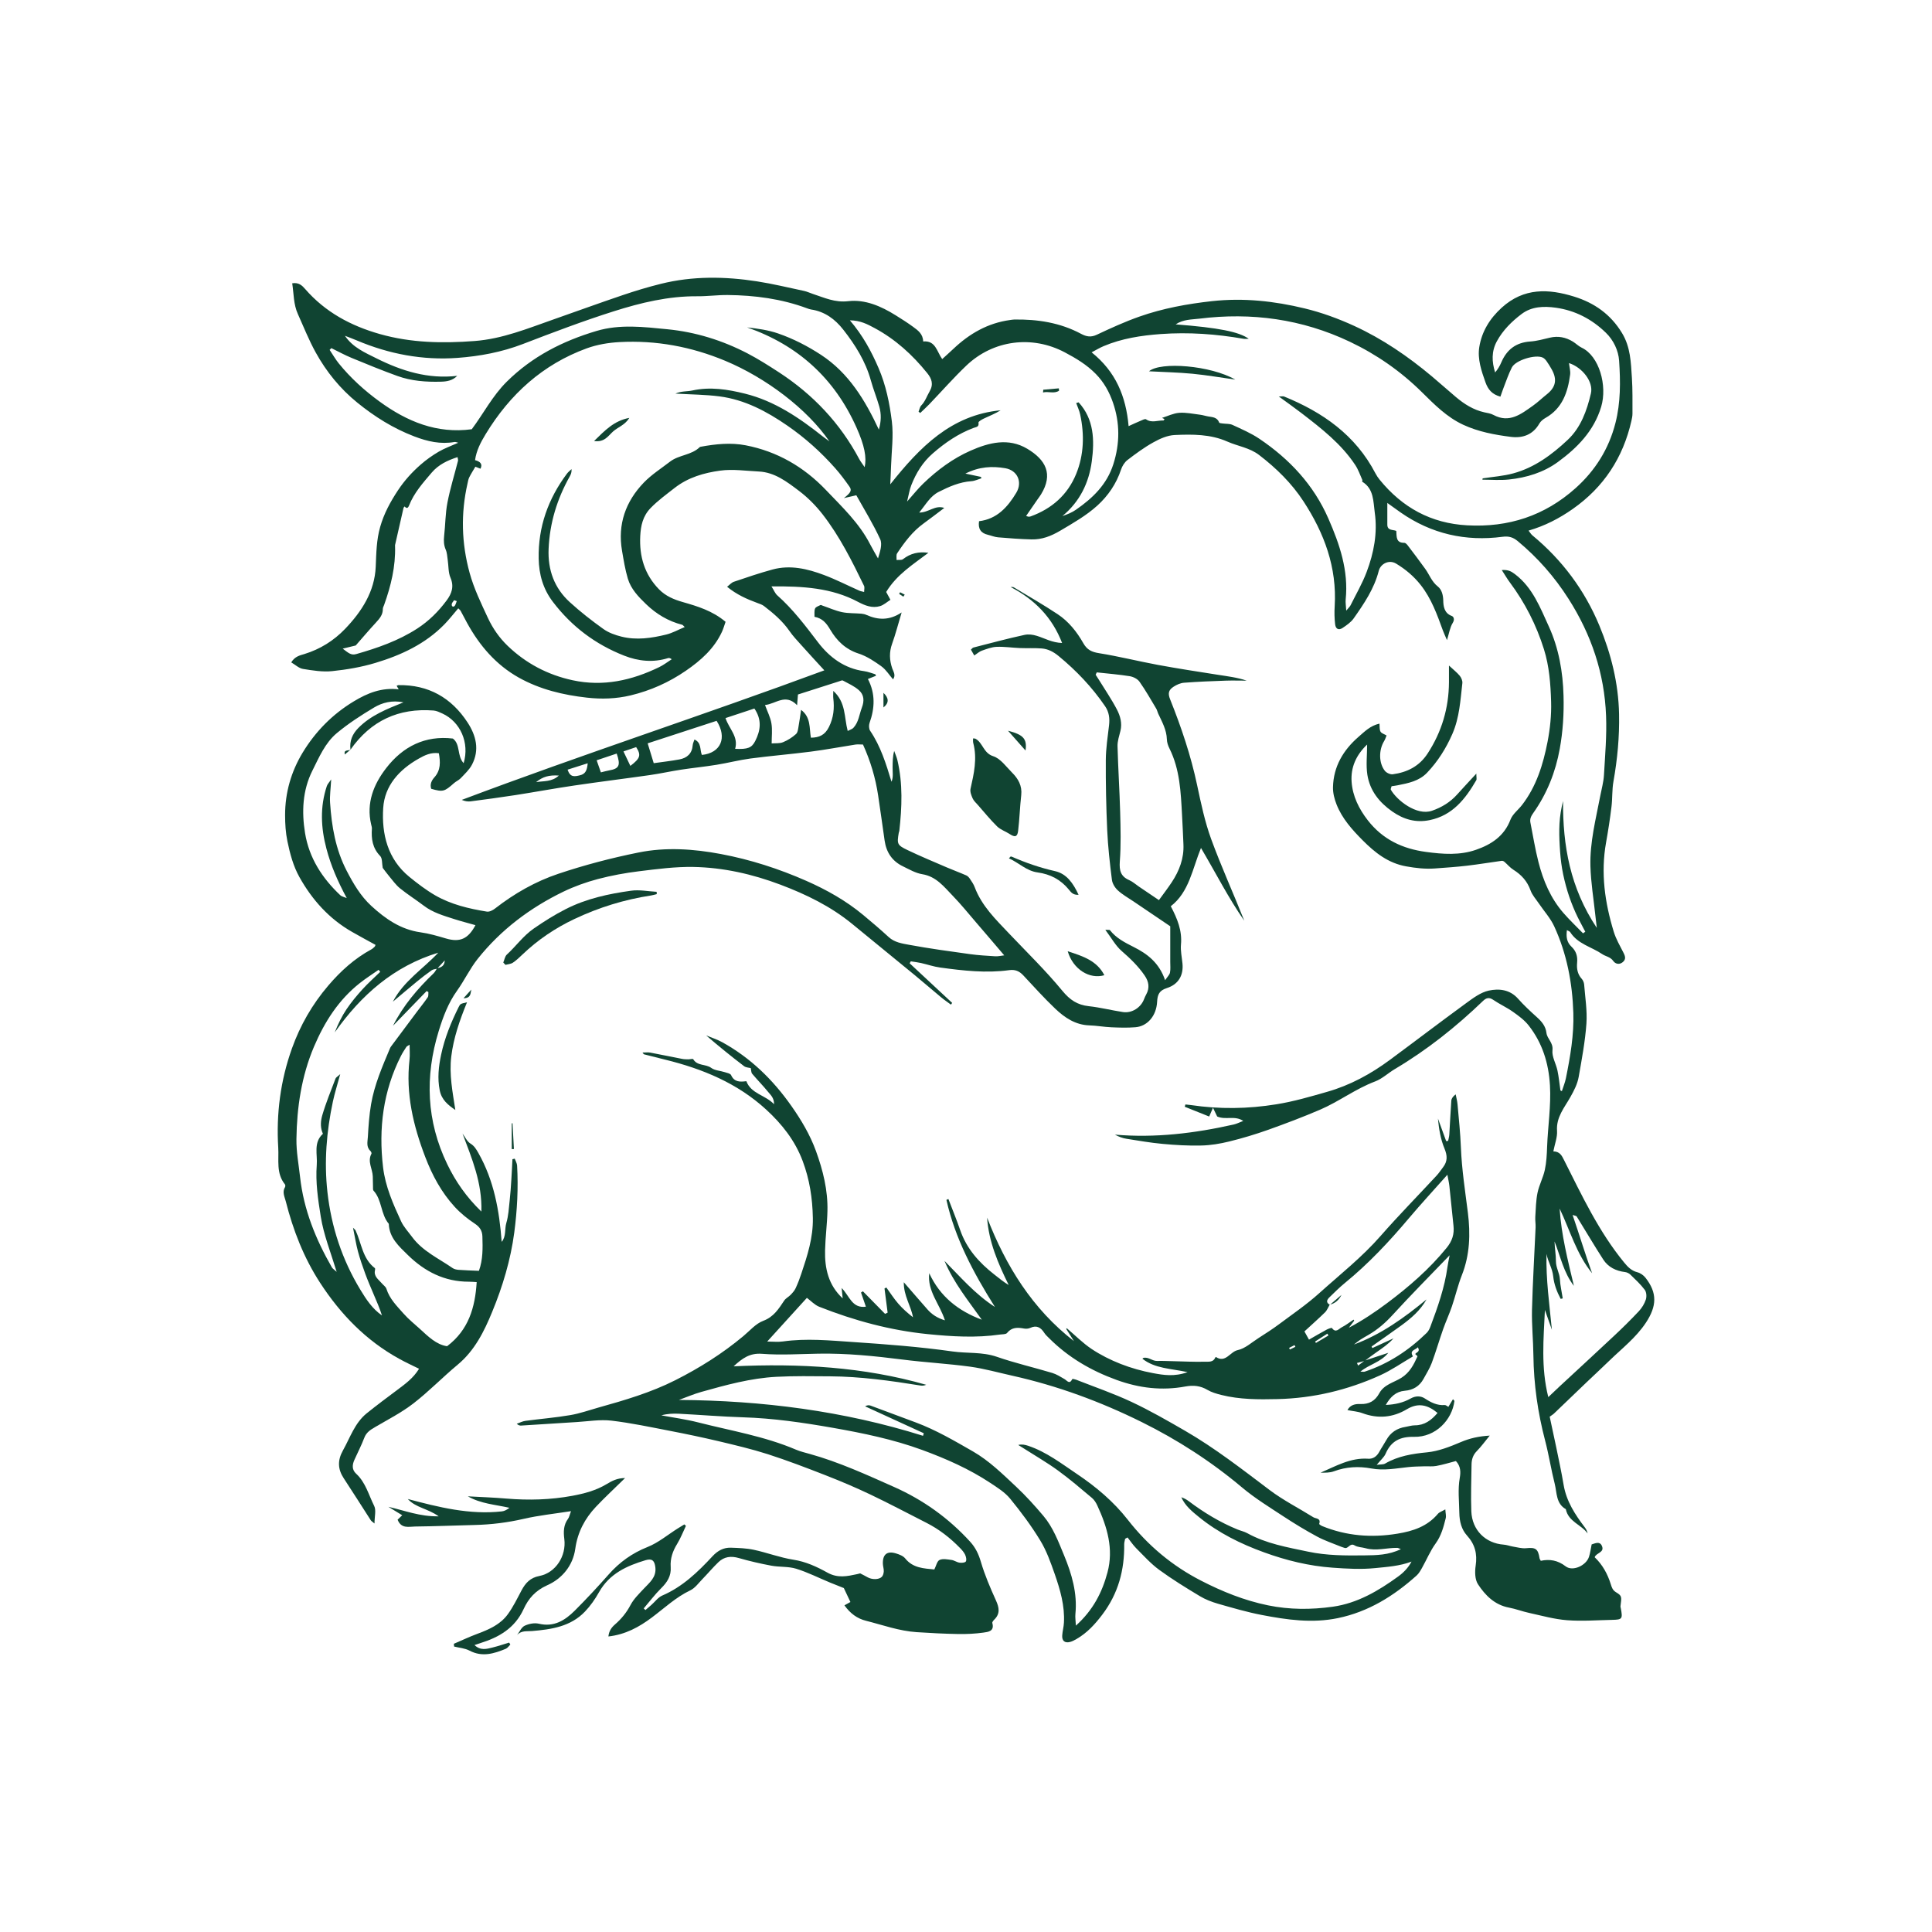 <svg width="160" height="160" viewBox="0 0 160 160" fill="none" xmlns="http://www.w3.org/2000/svg">
<path d="M99.477 70.179C98.738 71.981 98.487 73.867 96.959 75.051C97.501 76.081 97.908 77.07 97.803 78.221C97.756 78.736 97.876 79.269 97.927 79.791C98.021 80.754 97.61 81.516 96.635 81.828C96.002 82.03 95.86 82.365 95.827 82.964C95.766 84.134 95.023 84.99 94.034 85.071C93.368 85.126 92.695 85.104 92.029 85.075C91.421 85.049 90.821 84.935 90.213 84.917C89.064 84.88 88.176 84.281 87.394 83.538C86.469 82.659 85.611 81.703 84.738 80.769C84.414 80.423 84.065 80.276 83.584 80.343C81.671 80.607 79.768 80.387 77.872 80.129C77.33 80.056 76.802 79.872 76.264 79.75C75.987 79.688 75.707 79.659 75.427 79.614C75.394 79.669 75.365 79.721 75.333 79.776C76.508 80.868 77.683 81.964 78.855 83.056C78.822 83.104 78.785 83.152 78.753 83.2C78.476 82.994 78.189 82.802 77.927 82.582C77.206 81.986 76.504 81.372 75.784 80.78C74.048 79.353 72.309 77.938 70.574 76.515C68.791 75.055 66.761 74.069 64.629 73.264C62.3 72.385 59.892 71.841 57.414 71.797C55.922 71.771 54.419 71.97 52.928 72.153C51.782 72.293 50.636 72.503 49.519 72.797C48.544 73.054 47.572 73.404 46.663 73.841C43.905 75.176 41.485 76.993 39.56 79.409C38.913 80.221 38.462 81.192 37.854 82.041C37.123 83.06 36.697 84.203 36.333 85.384C35.173 89.153 35.315 92.852 37.043 96.422C37.73 97.842 38.622 99.136 39.866 100.335C39.939 97.948 39.077 95.944 38.305 93.878C38.516 94.161 38.676 94.529 38.957 94.702C39.288 94.904 39.441 95.18 39.615 95.481C40.907 97.757 41.354 100.25 41.547 102.846C41.929 102.398 41.78 101.791 41.933 101.276C42.107 100.692 42.14 100.063 42.206 99.452C42.271 98.868 42.311 98.283 42.347 97.695C42.384 97.129 42.409 96.562 42.438 96C42.5 95.985 42.566 95.97 42.628 95.956C42.697 96.147 42.813 96.334 42.824 96.529C42.93 98.382 42.831 100.225 42.591 102.063C42.289 104.343 41.627 106.542 40.761 108.641C40.103 110.245 39.317 111.841 37.916 113.006C36.664 114.047 35.522 115.231 34.238 116.224C33.259 116.981 32.142 117.551 31.072 118.18C30.69 118.404 30.345 118.61 30.17 119.07C29.933 119.699 29.617 120.298 29.344 120.912C29.166 121.316 29.137 121.717 29.493 122.045C30.279 122.765 30.53 123.802 30.985 124.707C31.167 125.067 31.014 125.597 31.014 126.17C30.858 126.034 30.756 125.979 30.701 125.894C29.955 124.74 29.228 123.578 28.471 122.431C27.965 121.666 27.947 120.934 28.398 120.125C28.995 119.059 29.377 117.849 30.366 117.047C31.203 116.371 32.069 115.727 32.931 115.084C33.579 114.598 34.23 114.128 34.703 113.356C34.125 113.069 33.579 112.819 33.055 112.528C30.319 111.021 28.209 108.851 26.51 106.237C25.156 104.155 24.272 101.876 23.665 99.482C23.57 99.11 23.355 98.721 23.603 98.316C23.639 98.257 23.636 98.132 23.596 98.081C22.857 97.176 23.104 96.058 23.043 95.051C22.868 92.245 23.228 89.48 24.178 86.825C24.862 84.913 25.855 83.181 27.183 81.626C28.22 80.409 29.362 79.379 30.756 78.622C30.858 78.566 30.945 78.482 31.029 78.401C31.065 78.364 31.076 78.302 31.098 78.25C30.45 77.894 29.799 77.544 29.159 77.177C27.267 76.099 25.859 74.533 24.8 72.643C24.287 71.727 24.018 70.712 23.803 69.675C23.654 68.951 23.61 68.237 23.61 67.502C23.61 65.634 24.116 63.898 25.065 62.328C26.124 60.585 27.518 59.162 29.286 58.092C30.443 57.39 31.611 56.923 33.019 57.088C32.928 56.934 32.888 56.864 32.848 56.794C32.902 56.776 32.953 56.739 33.008 56.739C35.478 56.702 37.381 57.776 38.724 59.835C39.422 60.905 39.731 62.097 39.091 63.321C38.869 63.748 38.487 64.093 38.153 64.45C37.996 64.615 37.763 64.707 37.592 64.862C36.817 65.549 36.69 65.608 35.711 65.325C35.591 64.954 35.737 64.638 35.977 64.373C36.504 63.781 36.475 63.111 36.344 62.38C35.689 62.291 35.176 62.542 34.674 62.828C33.066 63.737 31.851 65.06 31.735 66.921C31.6 69.072 32.102 71.15 33.899 72.617C34.576 73.168 35.278 73.705 36.031 74.143C37.356 74.908 38.829 75.253 40.321 75.496C40.528 75.529 40.812 75.386 40.998 75.239C42.591 73.999 44.341 72.999 46.23 72.367C48.398 71.639 50.628 71.054 52.873 70.602C55.133 70.142 57.436 70.3 59.702 70.727C62.147 71.186 64.505 71.948 66.782 72.951C68.467 73.694 70.061 74.591 71.487 75.775C72.204 76.371 72.913 76.974 73.597 77.603C74.081 78.048 74.703 78.136 75.278 78.243C76.959 78.555 78.654 78.783 80.346 79.019C81.034 79.114 81.729 79.151 82.42 79.195C82.635 79.21 82.853 79.155 83.166 79.118C82.34 78.151 81.594 77.268 80.837 76.393C80.197 75.647 79.575 74.878 78.894 74.176C78.174 73.433 77.534 72.587 76.388 72.4C75.831 72.312 75.3 71.999 74.776 71.745C73.895 71.323 73.404 70.598 73.262 69.624C73.081 68.377 72.913 67.127 72.724 65.88C72.506 64.424 72.091 63.027 71.469 61.659C71.236 61.659 71.032 61.633 70.836 61.663C69.602 61.854 68.38 62.089 67.143 62.247C65.48 62.461 63.806 62.597 62.147 62.817C61.209 62.942 60.285 63.185 59.346 63.336C58.378 63.494 57.399 63.59 56.431 63.737C55.558 63.869 54.696 64.064 53.819 64.189C51.734 64.487 49.642 64.744 47.558 65.053C45.928 65.292 44.305 65.594 42.679 65.847C41.445 66.038 40.208 66.204 38.971 66.366C38.735 66.395 38.491 66.351 38.24 66.244C48.212 62.483 58.331 59.195 68.267 55.515C67.59 54.776 66.979 54.117 66.382 53.448C66.033 53.058 65.669 52.68 65.374 52.249C64.8 51.422 64.05 50.789 63.268 50.187C63.111 50.069 62.911 50.006 62.722 49.936C61.853 49.617 61.012 49.245 60.215 48.594C60.426 48.432 60.579 48.245 60.776 48.179C61.842 47.818 62.908 47.454 63.992 47.16C65.454 46.767 66.874 47.105 68.242 47.62C69.242 47.995 70.199 48.488 71.178 48.922C71.279 48.966 71.4 48.98 71.563 49.025C71.563 48.83 71.618 48.646 71.556 48.517C70.559 46.458 69.533 44.41 68.129 42.601C67.565 41.873 66.892 41.196 66.16 40.644C65.171 39.898 64.159 39.111 62.839 39.048C61.773 38.997 60.685 38.832 59.644 38.975C58.305 39.159 56.992 39.53 55.86 40.416C55.18 40.95 54.485 41.45 53.877 42.078C53.233 42.744 53.066 43.538 53.022 44.395C52.939 46.075 53.372 47.568 54.572 48.8C55.129 49.37 55.813 49.65 56.541 49.859C57.77 50.212 58.996 50.576 60.088 51.495C60.001 51.742 59.917 52.043 59.79 52.323C59.142 53.72 58.04 54.695 56.806 55.544C55.402 56.511 53.877 57.191 52.226 57.589C51.029 57.875 49.821 57.912 48.609 57.776C46.637 57.555 44.723 57.099 42.966 56.118C41.078 55.059 39.724 53.481 38.687 51.599C38.502 51.264 38.334 50.926 38.149 50.591C38.109 50.521 38.04 50.47 37.952 50.378C37.563 50.83 37.214 51.286 36.817 51.694C35.224 53.334 33.212 54.261 31.083 54.901C29.923 55.25 28.711 55.456 27.507 55.581C26.714 55.662 25.884 55.526 25.087 55.397C24.756 55.342 24.462 55.055 24.119 54.856C24.422 54.353 24.847 54.275 25.207 54.165C26.514 53.764 27.641 53.058 28.58 52.08C29.959 50.642 31.029 48.984 31.116 46.932C31.163 45.818 31.174 44.722 31.483 43.641C31.796 42.534 32.324 41.564 32.961 40.6C33.503 39.784 34.132 39.093 34.849 38.468C35.304 38.07 35.809 37.714 36.33 37.408C36.817 37.122 37.363 36.931 37.952 36.666C37.814 36.636 37.727 36.589 37.647 36.603C36.483 36.809 35.409 36.563 34.303 36.14C32.564 35.474 31.029 34.511 29.591 33.345C28.169 32.191 27.03 30.79 26.146 29.19C25.582 28.172 25.149 27.076 24.669 26.009C24.301 25.201 24.334 24.333 24.2 23.461C24.753 23.369 25.033 23.66 25.269 23.932C26.936 25.851 29.057 26.984 31.454 27.664C34.034 28.396 36.643 28.444 39.306 28.241C41.613 28.065 43.694 27.205 45.826 26.458C47.743 25.785 49.653 25.09 51.578 24.439C52.615 24.086 53.666 23.77 54.732 23.505C57.363 22.851 60.026 22.888 62.682 23.299C63.996 23.502 65.291 23.818 66.593 24.094C66.844 24.149 67.085 24.267 67.332 24.347C68.278 24.656 69.144 25.072 70.246 24.943C71.643 24.778 72.971 25.359 74.176 26.112C74.667 26.418 75.162 26.73 75.627 27.072C76.024 27.363 76.439 27.657 76.453 28.278C77.487 28.183 77.578 29.109 78.029 29.738C78.349 29.444 78.651 29.179 78.945 28.9C80.281 27.631 81.809 26.752 83.65 26.502C83.763 26.488 83.879 26.465 83.992 26.462C85.927 26.432 87.797 26.719 89.529 27.646C89.97 27.881 90.344 27.951 90.828 27.723C91.982 27.179 93.15 26.646 94.35 26.223C96.297 25.535 98.32 25.167 100.375 24.939C102.98 24.653 105.538 24.932 108.052 25.543C109.453 25.881 110.839 26.388 112.152 26.991C114.485 28.061 116.602 29.51 118.578 31.165C119.247 31.727 119.898 32.312 120.568 32.878C121.266 33.467 122.023 33.945 122.926 34.147C123.18 34.202 123.453 34.239 123.675 34.36C124.999 35.074 125.974 34.29 126.96 33.592C127.361 33.309 127.717 32.959 128.103 32.654C128.849 32.062 128.976 31.419 128.496 30.573C128.365 30.345 128.23 30.117 128.077 29.904C127.994 29.79 127.885 29.668 127.761 29.613C127.157 29.33 125.516 29.826 125.207 30.429C124.93 30.97 124.737 31.555 124.516 32.121C124.425 32.356 124.348 32.595 124.257 32.849C123.566 32.658 123.238 32.268 123.02 31.661C122.682 30.709 122.351 29.738 122.507 28.749C122.715 27.458 123.369 26.388 124.366 25.48C126.204 23.811 128.252 23.906 130.377 24.568C132.029 25.083 133.379 26.02 134.321 27.569C135.038 28.742 135.063 30.014 135.147 31.29C135.212 32.275 135.19 33.264 135.194 34.25C135.194 34.449 135.154 34.647 135.11 34.842C134.415 37.909 132.818 40.346 130.246 42.152C129.133 42.931 127.961 43.542 126.589 43.943C126.713 44.101 126.793 44.241 126.906 44.336C129.362 46.362 131.232 48.87 132.451 51.804C133.415 54.128 134.033 56.559 134.084 59.14C134.121 61.034 133.946 62.869 133.619 64.718C133.495 65.406 133.542 66.123 133.455 66.822C133.335 67.811 133.182 68.796 133.007 69.778C132.556 72.301 132.906 74.753 133.644 77.162C133.83 77.772 134.164 78.338 134.455 78.912C134.605 79.206 134.67 79.46 134.375 79.692C134.081 79.923 133.764 79.813 133.604 79.585C133.364 79.239 132.982 79.214 132.694 79.019C131.807 78.412 130.661 78.184 130.035 77.191C129.995 77.129 129.897 77.107 129.766 77.029C129.693 77.585 129.747 78.026 130.144 78.401C130.522 78.758 130.664 79.188 130.61 79.736C130.566 80.192 130.635 80.67 130.984 81.052C131.097 81.174 131.177 81.365 131.192 81.53C131.276 82.608 131.454 83.696 131.381 84.766C131.276 86.244 130.999 87.715 130.741 89.179C130.635 89.774 130.359 90.311 130.049 90.859C129.566 91.719 128.867 92.517 128.947 93.65C128.983 94.179 128.761 94.731 128.641 95.352C129.184 95.363 129.344 95.705 129.533 96.084C131.01 99.015 132.403 101.993 134.503 104.553C134.808 104.924 135.107 105.236 135.598 105.362C135.853 105.428 136.118 105.615 136.282 105.829C137.253 107.071 137.217 108.163 136.307 109.539C135.489 110.778 134.332 111.664 133.291 112.675C132.665 113.282 132.029 113.87 131.399 114.47C130.497 115.33 129.602 116.198 128.7 117.058C128.594 117.158 128.463 117.231 128.339 117.323C128.529 118.198 128.703 118.996 128.867 119.794C129.085 120.853 129.314 121.908 129.493 122.975C129.722 124.328 130.435 125.42 131.236 126.475C131.348 126.623 131.443 126.784 131.479 126.994C130.948 126.251 129.882 126.02 129.675 124.983C128.856 124.519 128.943 123.633 128.758 122.894C128.456 121.703 128.27 120.478 127.957 119.29C127.353 116.981 127.019 114.643 126.99 112.252C126.975 110.995 126.844 109.734 126.873 108.476C126.931 106.196 127.073 103.916 127.172 101.637C127.182 101.35 127.128 101.059 127.146 100.772C127.19 100.103 127.197 99.427 127.332 98.776C127.466 98.132 127.797 97.529 127.936 96.886C128.07 96.261 128.103 95.61 128.125 94.97C128.187 93.275 128.459 91.598 128.361 89.885C128.252 88.031 127.728 86.369 126.597 84.924C126.247 84.479 125.763 84.123 125.294 83.792C124.774 83.424 124.184 83.159 123.661 82.802C123.319 82.567 123.078 82.641 122.816 82.894C120.579 85.046 118.17 86.961 115.503 88.542C114.954 88.87 114.466 89.34 113.881 89.561C112.265 90.168 110.89 91.227 109.322 91.9C107.914 92.503 106.477 93.047 105.036 93.562C103.97 93.94 102.882 94.268 101.787 94.536C101.037 94.72 100.259 94.849 99.487 94.867C98.418 94.893 97.341 94.83 96.275 94.731C95.274 94.639 94.281 94.466 93.288 94.308C92.96 94.257 92.64 94.135 92.331 93.966C95.671 94.253 98.931 93.856 102.165 93.128C102.413 93.073 102.642 92.951 102.962 92.83C102.249 92.356 101.503 92.775 100.801 92.462C100.728 92.311 100.623 92.091 100.455 91.742C100.332 92.028 100.259 92.19 100.139 92.466C99.466 92.198 98.793 91.929 98.116 91.657C98.134 91.594 98.152 91.532 98.17 91.466C98.323 91.484 98.476 91.495 98.629 91.517C100.994 91.867 103.344 91.837 105.716 91.451C107.153 91.219 108.529 90.815 109.915 90.418C111.81 89.877 113.517 88.947 115.1 87.778C117.21 86.219 119.295 84.626 121.412 83.082C121.991 82.659 122.62 82.185 123.289 82.038C124.137 81.854 125.043 81.942 125.723 82.714C126.204 83.258 126.739 83.751 127.277 84.237C127.677 84.597 128.001 84.972 128.07 85.542C128.132 86.042 128.641 86.336 128.569 86.972C128.507 87.509 128.863 88.087 128.983 88.66C129.096 89.201 129.147 89.752 129.227 90.3C129.227 90.315 129.267 90.322 129.347 90.363C129.464 90.002 129.609 89.653 129.682 89.293C130.042 87.509 130.355 85.711 130.297 83.883C130.217 81.398 129.758 78.982 128.714 76.717C128.401 76.037 127.874 75.459 127.448 74.831C127.204 74.47 126.895 74.135 126.753 73.738C126.48 72.974 125.996 72.444 125.331 72.028C125.054 71.856 124.839 71.587 124.588 71.37C124.534 71.323 124.439 71.282 124.37 71.289C123.409 71.422 122.456 71.58 121.492 71.694C120.612 71.797 119.724 71.856 118.836 71.922C118.036 71.981 117.257 71.892 116.457 71.749C114.958 71.484 113.862 70.606 112.847 69.587C111.985 68.719 111.152 67.796 110.69 66.627C110.512 66.178 110.381 65.671 110.392 65.193C110.432 63.479 111.243 62.122 112.498 61.03C112.997 60.6 113.47 60.1 114.241 59.927C114.266 60.177 114.234 60.416 114.328 60.589C114.405 60.732 114.63 60.791 114.83 60.909C114.765 61.06 114.718 61.225 114.63 61.369C114.179 62.097 114.175 63.189 114.688 63.836C114.823 64.005 115.136 64.148 115.34 64.123C116.533 63.961 117.537 63.468 118.232 62.398C119.4 60.604 119.982 58.644 119.997 56.504C119.997 56.074 119.997 55.647 119.997 55.117C120.368 55.463 120.659 55.687 120.888 55.963C121.019 56.121 121.128 56.379 121.106 56.574C120.943 57.993 120.87 59.42 120.281 60.777C119.753 61.983 119.08 63.049 118.188 63.99C117.523 64.689 116.631 64.858 115.744 65.035C115.58 65.068 115.409 65.086 115.245 65.112C115.216 65.237 115.15 65.344 115.183 65.399C115.678 66.278 117.326 67.579 118.585 67.145C119.396 66.866 120.106 66.432 120.684 65.785C121.161 65.248 121.656 64.73 122.263 64.068C122.263 64.373 122.311 64.527 122.256 64.619C121.354 66.171 120.288 67.531 118.403 67.918C117.257 68.153 116.26 67.873 115.296 67.201C114.212 66.439 113.448 65.472 113.24 64.167C113.117 63.38 113.219 62.56 113.219 61.659C112.305 62.531 111.851 63.56 111.934 64.744C112.018 65.936 112.542 66.991 113.277 67.936C114.514 69.524 116.151 70.293 118.105 70.554C119.502 70.742 120.892 70.844 122.234 70.377C123.493 69.94 124.57 69.252 125.09 67.881C125.265 67.421 125.727 67.079 126.044 66.671C127.237 65.13 127.797 63.306 128.161 61.435C128.372 60.346 128.489 59.218 128.456 58.111C128.412 56.651 128.307 55.184 127.863 53.768C127.233 51.76 126.295 49.918 125.043 48.238C124.821 47.944 124.639 47.62 124.37 47.208C124.89 47.175 125.134 47.3 125.458 47.546C126.935 48.66 127.564 50.348 128.278 51.904C129.085 53.676 129.435 55.636 129.485 57.629C129.526 59.103 129.435 60.563 129.173 62.008C128.827 63.935 128.114 65.726 126.982 67.326C126.8 67.583 126.68 67.811 126.742 68.123C126.96 69.212 127.131 70.315 127.408 71.389C127.801 72.933 128.416 74.389 129.475 75.606C129.988 76.195 130.555 76.731 131.101 77.294C131.163 77.25 131.225 77.206 131.286 77.162C131.01 76.625 130.708 76.095 130.464 75.544C130.217 74.989 129.998 74.415 129.82 73.834C129.635 73.22 129.478 72.591 129.369 71.959C129.26 71.326 129.205 70.683 129.169 70.039C129.133 69.429 129.118 68.815 129.151 68.208C129.184 67.579 129.289 66.958 129.445 66.333C129.42 70.028 130.031 73.536 132.24 76.842C132.185 76.371 132.149 76.103 132.123 75.834C131.978 74.466 131.749 73.099 131.712 71.727C131.658 69.752 132.16 67.837 132.527 65.91C132.636 65.336 132.8 64.766 132.833 64.189C132.927 62.549 133.073 60.905 133.007 59.269C132.873 55.765 131.789 52.558 129.9 49.594C128.736 47.767 127.346 46.186 125.694 44.814C125.312 44.498 124.959 44.384 124.435 44.454C121.383 44.855 118.552 44.222 115.998 42.443C115.649 42.2 115.307 41.95 114.892 41.652C114.892 42.292 114.896 42.862 114.892 43.432C114.885 43.961 115.347 43.847 115.634 43.968C115.667 44.443 115.598 44.969 116.304 44.954C116.391 44.954 116.504 45.068 116.573 45.156C117.064 45.803 117.559 46.45 118.032 47.112C118.381 47.598 118.57 48.179 119.08 48.576C119.382 48.815 119.513 49.242 119.524 49.73C119.531 50.183 119.597 50.782 120.222 51.007C120.371 51.058 120.499 51.282 120.31 51.584C120.077 51.959 120.011 52.441 119.833 53.011C119.698 52.694 119.586 52.463 119.495 52.216C119.014 50.892 118.538 49.565 117.654 48.444C117.09 47.727 116.409 47.153 115.623 46.678C115.023 46.315 114.328 46.701 114.183 47.274C113.808 48.752 112.964 49.992 112.109 51.209C111.883 51.532 111.523 51.779 111.188 52.003C110.868 52.216 110.617 52.099 110.57 51.702C110.512 51.209 110.501 50.701 110.533 50.205C110.73 46.991 109.668 44.152 107.954 41.527C106.972 40.019 105.705 38.78 104.279 37.684C103.479 37.07 102.515 36.956 101.645 36.57C100.252 35.952 98.76 35.96 97.286 36.026C96.686 36.052 96.056 36.331 95.518 36.633C94.761 37.052 94.055 37.574 93.364 38.103C93.128 38.287 92.935 38.6 92.84 38.89C92.451 40.067 91.76 41.067 90.883 41.865C89.97 42.693 88.882 43.314 87.812 43.946C87.037 44.402 86.288 44.693 85.422 44.671C84.494 44.649 83.57 44.575 82.646 44.498C82.362 44.472 82.089 44.355 81.809 44.288C81.23 44.152 80.983 43.792 81.081 43.163C82.551 42.99 83.446 42.009 84.166 40.806C84.694 39.924 84.268 38.953 83.253 38.776C82.176 38.593 81.11 38.637 79.95 39.221C80.463 39.328 80.848 39.409 81.238 39.493C81.249 39.534 81.263 39.571 81.274 39.611C80.998 39.696 80.728 39.832 80.448 39.85C79.469 39.916 78.6 40.302 77.745 40.733C77.043 41.086 76.693 41.744 76.126 42.45C76.937 42.443 77.425 41.803 78.203 42.064C77.57 42.542 77.032 42.957 76.479 43.358C75.569 44.016 74.907 44.903 74.296 45.825C74.205 45.962 74.259 46.193 74.248 46.377C74.43 46.359 74.659 46.403 74.783 46.307C75.402 45.825 76.086 45.664 76.886 45.781C75.624 46.741 74.263 47.579 73.39 49.025C73.481 49.194 73.586 49.385 73.743 49.675C73.448 49.859 73.19 50.102 72.888 50.194C72.24 50.392 71.636 50.15 71.065 49.848C68.86 48.672 66.484 48.543 63.89 48.561C64.101 48.896 64.192 49.142 64.363 49.297C65.662 50.444 66.695 51.816 67.743 53.191C68.7 54.445 69.941 55.364 71.571 55.584C71.88 55.625 72.178 55.75 72.484 55.838C72.502 55.842 72.509 55.886 72.549 55.963C72.327 56.051 72.109 56.14 71.876 56.232C72.509 57.449 72.447 58.651 72.011 59.876C71.945 60.063 71.956 60.361 72.062 60.519C72.931 61.803 73.379 63.251 73.83 64.74C73.997 64.358 73.914 63.946 73.921 63.545C73.928 63.111 73.921 62.674 74.052 62.189C74.143 62.446 74.259 62.696 74.321 62.961C74.776 64.899 74.696 66.851 74.478 68.807C74.47 68.866 74.441 68.918 74.43 68.977C74.278 69.888 74.296 69.988 75.158 70.4C76.231 70.914 77.33 71.37 78.425 71.841C78.956 72.069 79.499 72.267 80.026 72.499C80.146 72.551 80.252 72.672 80.328 72.786C80.474 73.003 80.63 73.227 80.721 73.474C81.307 75.033 82.467 76.147 83.57 77.312C85.054 78.875 86.608 80.387 87.976 82.049C88.605 82.814 89.227 83.225 90.17 83.328C91.119 83.431 92.051 83.67 92.997 83.814C93.732 83.928 94.481 83.446 94.743 82.751C94.794 82.615 94.856 82.479 94.925 82.354C95.231 81.802 95.136 81.284 94.794 80.787C94.263 80.011 93.601 79.375 92.891 78.758C92.382 78.316 92.043 77.673 91.538 77.004C91.785 77.018 91.887 76.993 91.916 77.029C92.44 77.695 93.153 78.055 93.888 78.427C95.005 78.986 95.995 79.725 96.49 81.177C96.686 80.883 96.857 80.729 96.893 80.545C96.948 80.262 96.915 79.96 96.915 79.666C96.915 78.706 96.915 77.75 96.915 76.71C95.929 76.044 94.892 75.345 93.859 74.643C93.426 74.349 92.957 74.091 92.575 73.738C92.338 73.521 92.124 73.176 92.084 72.863C91.912 71.499 91.756 70.124 91.694 68.752C91.607 66.818 91.567 64.876 91.578 62.939C91.585 61.979 91.734 61.016 91.847 60.059C91.912 59.49 91.851 58.975 91.519 58.486C90.439 56.905 89.14 55.54 87.666 54.327C87.237 53.974 86.79 53.742 86.266 53.702C85.665 53.654 85.061 53.694 84.461 53.669C83.821 53.643 83.177 53.544 82.537 53.569C82.125 53.584 81.711 53.746 81.31 53.886C81.103 53.959 80.925 54.128 80.685 54.286C80.579 54.099 80.499 53.959 80.408 53.801C80.484 53.731 80.543 53.643 80.619 53.625C82.023 53.268 83.424 52.886 84.84 52.58C85.545 52.429 86.197 52.79 86.852 53.022C87.197 53.143 87.55 53.235 87.958 53.249C87.139 51.128 85.691 49.65 83.697 48.616C83.784 48.624 83.89 48.598 83.955 48.638C85.174 49.374 86.408 50.08 87.594 50.867C88.503 51.47 89.184 52.327 89.719 53.272C90.028 53.819 90.417 54 91.025 54.095C92.655 54.356 94.263 54.761 95.885 55.062C97.537 55.367 99.196 55.621 100.855 55.882C101.652 56.007 102.453 56.099 103.249 56.368C102.678 56.368 102.103 56.349 101.532 56.368C100.375 56.408 99.215 56.452 98.061 56.541C97.759 56.563 97.443 56.706 97.184 56.875C96.755 57.158 96.715 57.441 96.908 57.923C97.832 60.232 98.625 62.582 99.142 65.027C99.462 66.535 99.782 68.065 100.31 69.506C101.143 71.778 102.147 73.988 103.046 76.25C101.736 74.374 100.699 72.319 99.436 70.183L99.477 70.179ZM29.024 62.089V62.082C28.937 61.365 29.177 60.791 29.683 60.28C30.709 59.243 32.018 58.725 33.412 58.166C32.473 57.975 31.669 58.181 30.974 58.596C29.904 59.236 28.846 59.92 27.889 60.718C26.925 61.523 26.422 62.722 25.866 63.832C25.051 65.461 24.978 67.234 25.262 68.987C25.597 71.054 26.688 72.738 28.194 74.15C28.293 74.242 28.456 74.268 28.715 74.374C27.962 72.977 27.401 71.679 27.034 70.286C26.572 68.543 26.492 66.822 27.067 65.097C27.117 64.943 27.248 64.814 27.427 64.549C27.387 65.318 27.296 65.906 27.336 66.483C27.467 68.44 27.787 70.333 28.711 72.117C29.271 73.194 29.861 74.202 30.745 75.018C31.916 76.095 33.19 76.982 34.823 77.21C35.537 77.309 36.239 77.515 36.934 77.721C38.069 78.055 38.764 77.776 39.375 76.618C38.782 76.448 38.2 76.301 37.629 76.118C36.748 75.834 35.853 75.584 35.093 75.003C34.445 74.511 33.754 74.077 33.124 73.566C32.775 73.282 32.506 72.893 32.211 72.543C32.015 72.312 31.84 72.062 31.695 71.874C31.625 71.514 31.673 71.084 31.483 70.889C30.847 70.234 30.741 69.469 30.799 68.627C30.807 68.513 30.763 68.395 30.738 68.281C30.316 66.495 30.949 64.946 31.985 63.608C33.368 61.817 35.213 60.891 37.505 61.163C38.153 61.652 37.829 62.589 38.396 63.203C38.902 61.516 38.123 59.773 36.639 59.092C36.406 58.986 36.155 58.861 35.908 58.842C33.015 58.618 30.709 59.681 29.024 62.086V62.089ZM36.231 80.217C36.071 80.262 35.882 80.262 35.751 80.353C35.325 80.651 34.911 80.975 34.507 81.306C33.845 81.85 33.19 82.405 32.535 82.957C33.423 81.247 35.035 80.247 36.297 78.897C32.622 80.015 29.915 82.398 27.721 85.501C27.991 84.814 28.307 84.163 28.704 83.571C29.093 82.994 29.544 82.453 30.014 81.935C30.476 81.424 30.996 80.964 31.491 80.482C31.443 80.427 31.396 80.372 31.352 80.317C30.836 80.681 30.297 81.019 29.803 81.412C28.038 82.802 26.874 84.634 26 86.689C24.967 89.134 24.585 91.705 24.549 94.33C24.534 95.378 24.734 96.43 24.851 97.474C25.149 100.18 26.146 102.633 27.489 104.964C27.543 105.06 27.652 105.119 27.881 105.328C27.376 103.674 26.808 102.273 26.564 100.754C26.335 99.327 26.121 97.893 26.233 96.467C26.302 95.617 25.939 94.624 26.735 93.904C26.75 93.889 26.706 93.801 26.684 93.749C26.517 93.29 26.564 92.79 26.688 92.367C26.99 91.333 27.405 90.329 27.787 89.322C27.823 89.223 27.958 89.156 28.176 88.958C27.94 89.833 27.718 90.521 27.569 91.223C27.041 93.698 26.834 96.202 27.117 98.728C27.441 101.622 28.336 104.325 29.843 106.81C30.323 107.601 30.832 108.388 31.633 108.939C31.44 108.333 31.185 107.755 30.938 107.174C30.698 106.608 30.454 106.045 30.243 105.468C30.021 104.865 29.81 104.251 29.642 103.63C29.486 103.045 29.395 102.446 29.235 101.673C29.41 101.85 29.435 101.868 29.446 101.894C29.941 102.957 30.017 104.236 31.043 105.02C31.072 105.042 31.069 105.126 31.058 105.178C30.93 105.707 31.345 105.954 31.614 106.273C31.742 106.428 31.945 106.557 32 106.729C32.266 107.575 32.866 108.156 33.426 108.792C33.837 109.259 34.325 109.645 34.773 110.054C35.442 110.664 36.13 111.359 37.025 111.488C38.8 110.149 39.349 108.285 39.477 106.178C39.27 106.167 39.047 106.145 38.826 106.145C36.825 106.148 35.18 105.31 33.779 103.938C33.044 103.218 32.24 102.515 32.197 101.35C31.52 100.556 31.647 99.382 30.934 98.603C30.872 98.537 30.898 98.386 30.89 98.272C30.88 97.989 30.88 97.702 30.872 97.419C30.85 96.794 30.41 96.195 30.763 95.544C30.788 95.496 30.73 95.367 30.676 95.316C30.312 94.981 30.443 94.543 30.465 94.154C30.516 93.249 30.578 92.341 30.73 91.451C31.007 89.826 31.665 88.322 32.298 86.814C32.342 86.707 32.422 86.616 32.491 86.52C33.172 85.608 33.852 84.696 34.532 83.784C34.831 83.387 35.144 83.001 35.424 82.589C35.496 82.483 35.464 82.306 35.478 82.159C35.431 82.129 35.38 82.104 35.333 82.074C34.405 83.034 33.477 83.99 32.546 84.95C33.397 83.258 34.591 81.876 35.915 80.6C36.031 80.486 36.104 80.324 36.199 80.184C36.526 80.122 36.814 80.004 36.832 79.537C36.628 79.758 36.421 79.982 36.217 80.203L36.231 80.217ZM55.929 32.599C56.428 32.375 56.89 32.433 57.319 32.342C58.818 32.011 60.266 32.246 61.703 32.602C64.152 33.209 66.197 34.603 68.147 36.151C68.325 36.291 68.507 36.419 68.689 36.555C66.837 33.856 63.428 31.286 60.062 29.881C57.254 28.709 54.336 28.168 51.309 28.33C50.395 28.378 49.45 28.536 48.591 28.848C44.956 30.176 42.227 32.647 40.219 35.956C39.815 36.618 39.451 37.313 39.342 38.107C39.82 38.232 39.969 38.469 39.79 38.817C39.648 38.762 39.506 38.707 39.368 38.651C39.175 38.979 39 39.251 38.858 39.538C38.782 39.692 38.757 39.872 38.717 40.045C38.153 42.523 38.218 44.983 38.891 47.44C39.251 48.749 39.837 49.951 40.405 51.172C40.819 52.062 41.372 52.838 42.031 53.474C43.541 54.93 45.356 55.89 47.419 56.335C49.952 56.883 52.313 56.353 54.59 55.25C54.958 55.073 55.285 54.816 55.631 54.595C55.489 54.492 55.398 54.478 55.322 54.503C54.085 54.886 52.866 54.761 51.687 54.297C49.322 53.367 47.361 51.904 45.797 49.855C44.964 48.767 44.636 47.561 44.611 46.259C44.56 43.645 45.396 41.306 46.95 39.229C47.056 39.085 47.205 38.975 47.332 38.85C47.354 39.107 47.277 39.288 47.183 39.457C46.135 41.321 45.524 43.31 45.433 45.461C45.36 47.208 45.909 48.705 47.19 49.87C48.067 50.668 49.006 51.404 49.97 52.091C50.403 52.4 50.949 52.595 51.472 52.724C52.713 53.033 53.957 52.849 55.173 52.551C55.686 52.426 56.166 52.154 56.704 51.929C56.581 51.815 56.548 51.757 56.497 51.742C55.347 51.448 54.358 50.856 53.503 50.032C52.873 49.425 52.255 48.785 51.996 47.925C51.771 47.171 51.647 46.384 51.513 45.608C51.138 43.417 51.814 41.531 53.313 39.971C53.954 39.306 54.754 38.798 55.493 38.228C56.231 37.662 57.265 37.703 57.952 37.026C57.971 37.008 58.007 37.004 58.036 36.997C59.269 36.769 60.528 36.64 61.758 36.879C64.359 37.383 66.568 38.659 68.409 40.589C69.74 41.986 71.156 43.314 72.058 45.072C72.262 45.469 72.495 45.855 72.713 46.245C72.884 45.689 73.088 45.075 72.891 44.649C72.313 43.391 71.578 42.203 70.916 41.016C70.501 41.111 70.192 41.181 69.886 41.251C70.439 40.825 70.574 40.615 70.348 40.299C69.981 39.777 69.595 39.258 69.173 38.78C67.994 37.449 66.684 36.269 65.218 35.257C63.493 34.066 61.678 33.099 59.586 32.827C58.418 32.676 57.232 32.672 55.915 32.595L55.929 32.599ZM122.769 39.725L122.787 39.618C123.639 39.482 124.508 39.427 125.334 39.199C127.084 38.721 128.518 37.659 129.824 36.434C130.923 35.404 131.417 34.004 131.752 32.584C131.981 31.613 131.032 30.422 129.937 30.069C129.973 30.4 130.071 30.724 130.031 31.032C129.835 32.496 129.384 33.823 127.997 34.607C127.801 34.717 127.594 34.882 127.484 35.074C126.95 36.011 126.098 36.302 125.127 36.18C123.777 36.008 122.442 35.761 121.183 35.18C119.826 34.551 118.8 33.511 117.766 32.489C116.005 30.746 114.004 29.356 111.792 28.304C107.83 26.421 103.646 25.851 99.313 26.392C98.687 26.469 98.01 26.436 97.363 26.863C100.932 27.142 102.602 27.473 103.417 28.058C103.279 28.058 103.129 28.08 102.988 28.058C100.717 27.66 98.432 27.499 96.137 27.664C94.517 27.782 92.909 28.025 91.392 28.668C91.087 28.797 90.799 28.97 90.403 29.179C92.396 30.771 93.251 32.823 93.466 35.291C93.87 35.107 94.15 34.974 94.438 34.857C94.59 34.794 94.82 34.665 94.907 34.724C95.38 35.051 95.867 34.805 96.348 34.824C96.377 34.824 96.406 34.757 96.442 34.709C96.359 34.669 96.282 34.632 96.235 34.607C96.693 34.463 97.17 34.224 97.661 34.187C98.229 34.147 98.814 34.276 99.389 34.346C99.618 34.375 99.84 34.452 100.07 34.489C100.433 34.548 100.808 34.559 100.968 34.996C100.986 35.048 101.154 35.055 101.252 35.07C101.525 35.11 101.827 35.077 102.067 35.188C102.831 35.541 103.613 35.875 104.308 36.346C106.793 38.023 108.791 40.152 110.013 42.95C110.945 45.079 111.69 47.256 111.443 49.65C111.418 49.896 111.468 50.15 111.49 50.569C111.68 50.337 111.785 50.249 111.843 50.135C112.298 49.219 112.818 48.326 113.178 47.373C113.775 45.796 114.092 44.138 113.852 42.453C113.724 41.545 113.79 40.479 112.811 39.891C112.793 39.88 112.84 39.788 112.822 39.747C112.636 39.332 112.487 38.89 112.24 38.515C111.079 36.758 109.446 35.493 107.808 34.231C107.226 33.783 106.626 33.36 105.905 32.834C106.175 32.834 106.266 32.809 106.335 32.834C109.537 34.136 112.258 36.026 113.913 39.21C114.008 39.391 114.124 39.563 114.252 39.721C116.133 42.034 118.509 43.343 121.507 43.505C124.919 43.693 127.921 42.718 130.482 40.427C132.112 38.968 133.233 37.181 133.782 35.041C134.219 33.342 134.204 31.602 134.088 29.878C134.03 29.017 133.622 28.164 132.982 27.547C131.829 26.429 130.446 25.708 128.852 25.484C127.856 25.344 126.848 25.373 126.011 26.006C125.196 26.62 124.461 27.348 123.963 28.264C123.511 29.091 123.54 29.962 123.821 30.845C124.046 30.576 124.206 30.304 124.33 30.014C124.785 28.944 125.556 28.363 126.724 28.282C127.27 28.245 127.808 28.094 128.347 27.966C129.038 27.8 129.671 27.929 130.264 28.293C130.511 28.444 130.723 28.668 130.981 28.789C132.447 29.481 133.124 31.944 132.604 33.684C132 35.695 130.624 37.085 129.016 38.262C127.823 39.133 126.422 39.556 124.967 39.71C124.239 39.788 123.5 39.725 122.765 39.725H122.769ZM70.374 26.517C71.469 27.797 72.164 29.102 72.757 30.477C73.368 31.896 73.674 33.397 73.859 34.897C74.008 36.107 73.834 37.357 73.794 38.589C73.779 39.096 73.75 39.604 73.728 40.111C76.173 37.033 78.771 34.371 82.868 33.978C82.435 34.25 81.958 34.437 81.489 34.658C81.314 34.739 81.019 34.912 81.034 35C81.096 35.371 80.834 35.36 80.637 35.434C79.368 35.908 78.272 36.658 77.254 37.545C76.421 38.265 75.864 39.173 75.467 40.188C75.318 40.567 75.26 40.983 75.122 41.534C75.645 40.946 76.024 40.464 76.46 40.045C77.625 38.923 78.924 37.96 80.39 37.317C81.896 36.655 83.512 36.232 85.076 37.166C86.604 38.078 87.241 39.266 86.215 40.939C86.124 41.089 86.015 41.225 85.913 41.373C85.604 41.821 85.294 42.27 84.978 42.729C85.08 42.762 85.131 42.788 85.185 42.792C85.24 42.792 85.302 42.785 85.356 42.766C87.103 42.13 88.416 40.986 89.126 39.243C89.769 37.662 89.813 35.996 89.457 34.331C89.388 34.004 89.238 33.695 89.126 33.378C89.191 33.36 89.26 33.342 89.326 33.32C90.606 34.713 90.65 36.456 90.417 38.206C90.181 39.99 89.42 41.553 87.983 42.737C88.401 42.597 88.776 42.443 89.104 42.215C90.49 41.255 91.665 40.133 92.204 38.438C92.749 36.725 92.753 35.029 92.174 33.349C91.872 32.47 91.432 31.665 90.752 30.97C89.995 30.198 89.104 29.668 88.187 29.183C85.462 27.738 82.249 28.161 80.03 30.275C78.96 31.297 77.978 32.415 76.952 33.485C76.715 33.731 76.457 33.963 76.209 34.202C76.162 34.165 76.118 34.129 76.071 34.092C76.144 33.919 76.173 33.706 76.293 33.581C76.621 33.246 76.755 32.809 76.981 32.422C77.334 31.819 77.155 31.356 76.792 30.904C75.573 29.389 74.154 28.098 72.44 27.175C71.858 26.863 71.269 26.535 70.37 26.528L70.374 26.517ZM37.869 31.121C37.472 31.532 36.977 31.599 36.508 31.61C35.289 31.643 34.07 31.555 32.917 31.139C31.636 30.676 30.374 30.161 29.115 29.639C28.544 29.404 27.998 29.102 27.441 28.83C27.394 28.878 27.347 28.929 27.299 28.977C27.55 29.348 27.772 29.745 28.052 30.091C29.035 31.305 30.181 32.342 31.433 33.253C33.71 34.912 36.184 35.938 39.069 35.548C40.044 34.246 40.779 32.79 41.965 31.613C44.083 29.514 46.604 28.241 49.395 27.41C51.338 26.829 53.317 27.076 55.271 27.267C57.596 27.495 59.819 28.183 61.9 29.264C62.799 29.731 63.661 30.282 64.516 30.837C67.325 32.669 69.573 35.037 71.163 38.026C71.276 38.236 71.429 38.423 71.607 38.688C71.785 37.883 71.6 36.901 70.93 35.404C69.107 31.323 66.073 28.58 61.871 27.113C62.755 27.212 63.621 27.333 64.432 27.613C65.691 28.047 66.884 28.661 68.001 29.392C70.286 30.889 71.643 33.136 72.782 35.577C72.979 34.912 72.993 34.276 72.815 33.658C72.608 32.934 72.32 32.231 72.12 31.503C71.68 29.922 70.832 28.572 69.842 27.308C69.158 26.432 68.3 25.796 67.168 25.631C67.055 25.612 66.943 25.572 66.837 25.532C64.716 24.745 62.508 24.454 60.263 24.432C59.422 24.425 58.582 24.542 57.745 24.535C55.362 24.517 53.073 25.068 50.836 25.778C48.292 26.583 45.793 27.532 43.301 28.491C41.547 29.165 39.724 29.503 37.887 29.639C35.013 29.848 32.226 29.326 29.559 28.197C29.231 28.058 28.897 27.936 28.566 27.808C29.224 28.782 30.235 29.205 31.181 29.679C33.27 30.724 35.464 31.411 37.872 31.124L37.869 31.121ZM90.835 55.673C90.803 55.743 90.77 55.809 90.737 55.879C90.828 56.018 90.919 56.158 91.007 56.298C91.509 57.114 92.054 57.908 92.498 58.758C92.775 59.291 92.946 59.894 92.789 60.53C92.687 60.949 92.538 61.376 92.549 61.799C92.597 63.615 92.716 65.432 92.767 67.252C92.804 68.616 92.84 69.988 92.738 71.348C92.684 72.102 92.815 72.584 93.517 72.889C93.804 73.014 94.052 73.242 94.317 73.422C94.863 73.793 95.412 74.161 95.977 74.544C96.366 74.007 96.722 73.543 97.043 73.058C97.665 72.113 98.061 71.087 98.007 69.925C97.97 69.105 97.938 68.285 97.89 67.469C97.788 65.594 97.712 63.715 96.85 61.986C96.733 61.755 96.642 61.483 96.635 61.229C96.613 60.435 96.231 59.776 95.915 59.092C95.853 58.96 95.827 58.806 95.754 58.684C95.303 57.934 94.874 57.169 94.368 56.456C94.205 56.224 93.852 56.048 93.561 56C92.658 55.857 91.745 55.783 90.835 55.684V55.673ZM131.85 105.442C130.555 103.854 130.024 101.894 129.162 100.089C129.3 102.276 129.842 104.376 130.344 106.49C129.496 105.402 129.234 104.056 128.74 102.813C128.754 103.372 128.856 103.916 128.856 104.457C128.856 104.986 129.154 105.42 129.184 105.939C129.213 106.472 129.34 106.998 129.42 107.527L129.249 107.568C128.936 106.987 128.696 106.347 128.63 105.7C128.561 105.027 128.19 104.483 128.074 103.843C128.023 105.957 128.318 108.035 128.521 110.127C128.329 109.579 128.136 109.031 127.943 108.483C127.834 110.874 127.604 113.242 128.223 115.702C128.598 115.345 128.889 115.069 129.184 114.793C130.679 113.407 132.185 112.024 133.673 110.627C134.375 109.969 135.063 109.292 135.718 108.594C135.973 108.322 136.184 107.976 136.3 107.627C136.38 107.388 136.355 107.009 136.213 106.821C135.867 106.358 135.434 105.961 135.019 105.556C134.907 105.45 134.736 105.365 134.579 105.347C133.826 105.255 133.182 104.942 132.771 104.303C132.014 103.13 131.308 101.927 130.573 100.739C130.541 100.688 130.435 100.688 130.235 100.618C130.81 102.287 131.279 103.876 131.85 105.439V105.442ZM33.925 86.516C33.783 86.612 33.692 86.641 33.652 86.704C33.492 86.947 33.332 87.193 33.201 87.454C31.727 90.363 31.342 93.459 31.724 96.669C31.913 98.261 32.557 99.713 33.219 101.148C33.437 101.615 33.812 102.012 34.121 102.431C34.994 103.619 36.322 104.211 37.483 105.016C37.618 105.111 37.81 105.148 37.978 105.163C38.516 105.203 39.055 105.218 39.662 105.244C40.001 104.317 39.979 103.357 39.95 102.398C39.935 101.92 39.735 101.611 39.317 101.335C38.717 100.938 38.138 100.471 37.65 99.938C36.559 98.746 35.802 97.345 35.22 95.823C34.223 93.22 33.594 90.576 33.914 87.759C33.958 87.369 33.921 86.972 33.921 86.509L33.925 86.516ZM28.38 53.717C28.849 54.066 29.064 54.29 29.497 54.169C31.262 53.665 32.982 53.069 34.543 52.062C35.511 51.437 36.312 50.639 36.995 49.716C37.41 49.153 37.621 48.576 37.305 47.84C37.119 47.403 37.152 46.87 37.079 46.381C37.035 46.094 37.028 45.785 36.916 45.528C36.752 45.149 36.737 44.785 36.781 44.384C36.886 43.465 36.879 42.531 37.054 41.626C37.279 40.457 37.636 39.313 37.931 38.159C37.949 38.085 37.912 37.997 37.891 37.857C37.054 38.126 36.312 38.482 35.751 39.14C35.035 39.983 34.289 40.81 33.874 41.869C33.783 42.097 33.67 42.126 33.506 41.942C33.474 41.986 33.426 42.027 33.415 42.075C33.179 43.097 32.946 44.116 32.717 45.138C32.71 45.167 32.717 45.197 32.717 45.226C32.768 46.917 32.375 48.524 31.811 50.098C31.771 50.209 31.705 50.319 31.705 50.429C31.713 50.918 31.429 51.234 31.127 51.565C30.545 52.194 29.992 52.849 29.46 53.455C29.144 53.533 28.853 53.602 28.384 53.717H28.38ZM66.015 58.405C65.051 57.397 64.254 58.298 63.355 58.386C63.552 58.931 63.803 59.405 63.886 59.909C63.974 60.438 63.905 60.993 63.905 61.567C64.221 61.541 64.563 61.582 64.843 61.468C65.233 61.31 65.611 61.071 65.924 60.788C66.077 60.648 66.099 60.339 66.142 60.096C66.219 59.684 66.269 59.269 66.342 58.787C67.165 59.405 67.015 60.291 67.154 61.093C67.863 61.085 68.325 60.861 68.649 60.207C69.035 59.431 69.111 58.651 69.009 57.82C68.991 57.669 69.009 57.519 69.009 57.217C70.068 58.166 69.901 59.398 70.203 60.534C70.403 60.427 70.574 60.387 70.675 60.276C71.112 59.809 71.159 59.173 71.374 58.607C71.596 58.03 71.552 57.533 71.134 57.162C70.752 56.82 70.261 56.607 69.806 56.36C69.73 56.32 69.584 56.397 69.475 56.43C68.347 56.791 67.219 57.151 66.084 57.515C66.062 57.787 66.044 58.011 66.011 58.408L66.015 58.405ZM58.134 62.52C59.695 62.358 60.241 61.093 59.346 59.696C57.461 60.31 55.558 60.931 53.637 61.56C53.816 62.148 53.968 62.641 54.139 63.203C54.856 63.1 55.569 63.023 56.271 62.891C56.897 62.773 57.312 62.409 57.367 61.718C57.377 61.563 57.458 61.413 57.512 61.244C58.109 61.508 57.941 62.071 58.127 62.523L58.134 62.52ZM60.881 62.016C61.925 62.064 62.256 61.935 62.544 61.369C62.991 60.49 63.111 59.611 62.475 58.677C61.682 58.938 60.903 59.195 60.084 59.468C60.375 60.361 61.172 60.997 60.881 62.019V62.016ZM51.069 62.409C50.537 62.586 50.006 62.766 49.413 62.964C49.544 63.343 49.653 63.652 49.762 63.965C50.053 63.895 50.243 63.836 50.439 63.803C51.276 63.659 51.414 63.395 51.072 62.406L51.069 62.409ZM52.204 63.428C53.03 62.799 53.11 62.538 52.684 61.872C52.346 61.986 51.996 62.104 51.633 62.229C51.833 62.645 52.004 63.009 52.204 63.428ZM47.005 63.74C47.219 64.398 47.587 64.31 48.012 64.211C48.507 64.097 48.616 63.777 48.671 63.211C48.074 63.398 47.569 63.56 47.005 63.74ZM44.396 64.774C45.022 64.663 45.698 64.77 46.281 64.229C45.484 64.171 44.945 64.321 44.396 64.774ZM37.825 49.782C37.752 49.756 37.679 49.73 37.607 49.705C37.556 49.771 37.505 49.837 37.461 49.907C37.337 50.109 37.454 50.319 37.618 50.209C37.73 50.131 37.76 49.929 37.825 49.786V49.782Z" fill="#104432"/>
<path d="M116.995 112.344C116.096 112.87 115.234 113.473 114.292 113.9C111.596 115.121 108.762 115.797 105.793 115.867C104.225 115.904 102.664 115.907 101.132 115.521C100.743 115.422 100.342 115.308 100 115.106C99.415 114.76 98.829 114.701 98.17 114.823C96.224 115.183 94.354 114.962 92.469 114.279C90.352 113.51 88.485 112.422 86.892 110.833C86.75 110.69 86.593 110.554 86.484 110.384C86.197 109.936 85.855 109.723 85.323 109.969C85.174 110.039 84.974 110.054 84.81 110.024C84.279 109.928 83.795 109.899 83.399 110.392C83.3 110.513 83.024 110.491 82.824 110.52C80.826 110.811 78.836 110.686 76.839 110.487C73.728 110.175 70.748 109.366 67.849 108.222C67.466 108.072 67.157 107.73 66.823 107.483C65.771 108.641 64.683 109.837 63.537 111.101C63.999 111.101 64.425 111.153 64.836 111.094C66.782 110.818 68.725 111.013 70.657 111.142C73.404 111.326 76.155 111.535 78.88 111.921C80.099 112.094 81.343 111.947 82.551 112.363C84.057 112.885 85.615 113.242 87.143 113.701C87.496 113.808 87.827 114.017 88.15 114.205C88.376 114.337 88.569 114.687 88.802 114.209C88.816 114.179 89.016 114.22 89.115 114.26C90.65 114.863 92.218 115.4 93.713 116.102C95.227 116.812 96.686 117.65 98.138 118.489C100.612 119.919 102.864 121.677 105.145 123.398C106.277 124.251 107.561 124.898 108.765 125.652C108.965 125.777 109.42 125.718 109.249 126.203C109.238 126.233 109.409 126.347 109.507 126.387C111.519 127.204 113.586 127.365 115.729 127.012C117.035 126.799 118.199 126.413 119.084 125.365C119.204 125.225 119.415 125.163 119.695 125.001C119.713 125.314 119.778 125.541 119.727 125.74C119.546 126.464 119.36 127.174 118.902 127.81C118.447 128.435 118.145 129.171 117.763 129.851C117.635 130.075 117.501 130.314 117.315 130.48C115.42 132.179 113.32 133.484 110.795 134.006C108.667 134.447 106.575 134.146 104.494 133.745C103.271 133.51 102.071 133.157 100.87 132.815C100.35 132.664 99.822 132.462 99.36 132.182C98.218 131.495 97.079 130.796 96.002 130.009C95.303 129.498 94.71 128.832 94.092 128.215C93.826 127.946 93.615 127.623 93.379 127.325C93.313 127.362 93.248 127.398 93.179 127.435C93.153 127.582 93.102 127.733 93.102 127.88C93.131 130.024 92.611 131.965 91.294 133.708C90.679 134.521 90.031 135.227 89.162 135.731C88.987 135.83 88.805 135.933 88.612 135.981C88.176 136.091 87.936 135.885 87.969 135.429C87.994 135.08 88.092 134.734 88.11 134.385C88.187 132.984 87.801 131.66 87.35 130.362C87.015 129.406 86.67 128.428 86.149 127.575C85.411 126.361 84.556 125.214 83.657 124.115C83.224 123.585 82.602 123.199 82.02 122.813C80.263 121.647 78.345 120.805 76.377 120.081C73.968 119.198 71.465 118.684 68.951 118.242C66.499 117.812 64.032 117.452 61.532 117.375C59.764 117.319 58.003 117.172 56.239 117.08C55.751 117.055 55.264 117.077 54.769 117.213C55.78 117.404 56.81 117.54 57.807 117.794C60.528 118.489 63.312 118.941 65.92 120.055C66.291 120.213 66.695 120.305 67.085 120.416C69.497 121.089 71.771 122.133 74.052 123.148C76.45 124.214 78.56 125.722 80.343 127.678C80.786 128.163 81.045 128.704 81.234 129.351C81.554 130.443 82.009 131.498 82.478 132.535C82.748 133.131 82.846 133.635 82.34 134.131C82.264 134.205 82.158 134.337 82.18 134.411C82.373 135.102 81.831 135.15 81.441 135.205C80.754 135.301 80.052 135.334 79.357 135.323C78.207 135.301 77.061 135.245 75.911 135.168C74.448 135.069 73.11 134.576 71.723 134.227C70.988 134.043 70.417 133.624 69.933 132.947C70.104 132.852 70.239 132.778 70.428 132.671C70.246 132.285 70.057 131.885 69.882 131.517C69.486 131.359 69.111 131.215 68.74 131.061C67.805 130.675 66.895 130.211 65.931 129.914C65.284 129.715 64.563 129.789 63.886 129.664C62.98 129.494 62.075 129.288 61.187 129.031C60.539 128.844 59.975 128.91 59.495 129.373C59.036 129.814 58.629 130.303 58.185 130.759C57.861 131.09 57.567 131.513 57.17 131.704C55.973 132.274 55.02 133.179 53.979 133.958C52.924 134.749 51.793 135.367 50.385 135.525C50.435 135.069 50.636 134.786 50.923 134.536C51.454 134.076 51.884 133.554 52.218 132.918C52.484 132.414 52.92 131.995 53.313 131.572C53.79 131.061 54.368 130.631 54.274 129.8C54.209 129.241 54.001 129.049 53.466 129.208C51.905 129.675 50.472 130.322 49.61 131.855C49.286 132.432 48.897 132.991 48.442 133.466C47.252 134.712 45.662 134.94 44.061 135.076C43.639 135.113 43.184 135.01 42.821 135.407C43.024 135.142 43.181 134.767 43.446 134.639C43.796 134.473 44.261 134.381 44.632 134.47C45.877 134.764 46.786 134.194 47.594 133.392C48.562 132.425 49.497 131.421 50.403 130.395C51.305 129.373 52.349 128.623 53.63 128.115C54.525 127.759 55.3 127.101 56.13 126.578C56.311 126.464 56.493 126.354 56.675 126.244C56.719 126.284 56.763 126.325 56.806 126.365C56.566 126.865 56.366 127.391 56.079 127.858C55.711 128.454 55.496 129.075 55.544 129.77C55.598 130.52 55.253 131.039 54.747 131.539C54.227 132.054 53.786 132.646 53.31 133.201C53.357 133.245 53.404 133.293 53.452 133.337C53.615 133.197 53.776 133.061 53.936 132.921C54.238 132.657 54.496 132.289 54.842 132.138C56.519 131.418 57.796 130.186 59.011 128.877C59.44 128.417 59.924 128.152 60.535 128.174C61.169 128.196 61.813 128.215 62.427 128.347C63.526 128.582 64.592 128.994 65.698 129.167C66.732 129.325 67.656 129.755 68.522 130.237C69.388 130.719 70.159 130.539 70.992 130.362C71.076 130.344 71.159 130.322 71.236 130.3C71.451 130.41 71.658 130.513 71.858 130.627C72.207 130.825 72.786 130.833 73.029 130.586C73.131 130.484 73.182 130.289 73.19 130.131C73.201 129.928 73.124 129.726 73.117 129.52C73.084 128.73 73.466 128.417 74.205 128.649C74.478 128.733 74.794 128.851 74.962 129.06C75.609 129.869 76.511 129.888 77.377 129.976C77.526 129.689 77.599 129.288 77.81 129.189C78.083 129.06 78.472 129.145 78.804 129.189C79.025 129.219 79.233 129.38 79.459 129.413C79.633 129.439 79.921 129.421 79.986 129.314C80.066 129.185 80.004 128.924 79.928 128.755C79.83 128.549 79.669 128.366 79.506 128.2C78.687 127.358 77.77 126.645 76.726 126.115C75.172 125.328 73.637 124.508 72.065 123.762C70.839 123.177 69.58 122.648 68.318 122.155C66.753 121.544 65.185 120.945 63.588 120.43C62.242 120 60.863 119.676 59.488 119.349C58.163 119.037 56.832 118.757 55.496 118.5C53.877 118.187 52.258 117.842 50.625 117.65C49.686 117.544 48.718 117.709 47.765 117.768C46.233 117.86 44.698 117.963 43.166 118.059C43.057 118.066 42.948 118.051 42.795 117.911C43.035 117.827 43.268 117.702 43.515 117.669C44.752 117.503 45.997 117.404 47.227 117.194C48.012 117.062 48.773 116.79 49.544 116.573C51.724 115.963 53.892 115.33 55.929 114.301C57.938 113.286 59.826 112.098 61.558 110.653C62.093 110.208 62.584 109.62 63.202 109.388C64.076 109.061 64.483 108.399 64.945 107.708C65.073 107.516 65.313 107.402 65.476 107.233C65.633 107.068 65.796 106.891 65.891 106.685C66.073 106.292 66.23 105.884 66.364 105.475C66.863 103.983 67.347 102.508 67.317 100.875C67.288 99.235 67.048 97.676 66.473 96.147C65.837 94.448 64.756 93.091 63.457 91.896C61.07 89.704 58.185 88.517 55.1 87.759C54.51 87.616 53.921 87.465 53.332 87.314C53.31 87.311 53.295 87.274 53.208 87.167C53.466 87.167 53.663 87.138 53.848 87.171C54.732 87.336 55.609 87.524 56.493 87.693C56.657 87.726 56.832 87.726 56.999 87.73C57.141 87.73 57.374 87.66 57.41 87.719C57.752 88.296 58.444 88.101 58.902 88.439C59.204 88.66 59.651 88.671 60.026 88.793C60.212 88.851 60.488 88.903 60.546 89.035C60.805 89.62 61.285 89.609 61.809 89.539C62.213 90.598 63.344 90.657 64.105 91.447C64.105 90.907 63.817 90.679 63.614 90.429C63.191 89.91 62.718 89.432 62.289 88.921C62.206 88.822 62.216 88.638 62.173 88.454C62.038 88.417 61.78 88.417 61.616 88.292C60.557 87.483 59.52 86.645 58.483 85.751C58.927 85.935 59.389 86.079 59.808 86.31C62.136 87.594 63.996 89.395 65.531 91.58C66.357 92.753 67.081 93.97 67.572 95.316C68.154 96.919 68.569 98.57 68.525 100.291C68.5 101.372 68.354 102.453 68.329 103.538C68.292 105.034 68.602 106.432 69.788 107.527C69.762 107.288 69.74 107.049 69.701 106.667C70.359 107.325 70.555 108.373 71.709 108.215C71.571 107.814 71.44 107.428 71.305 107.042C71.356 107.009 71.407 106.972 71.461 106.939C72.073 107.56 72.684 108.186 73.295 108.807C73.368 108.774 73.437 108.741 73.51 108.708L73.251 106.707C73.302 106.682 73.353 106.652 73.404 106.626C73.728 107.071 74.026 107.542 74.387 107.958C74.743 108.373 75.162 108.737 75.609 109.09C75.442 108.134 74.831 107.31 74.849 106.189C75.555 107.001 76.177 107.726 76.81 108.443C77.177 108.858 77.625 109.156 78.254 109.344C77.825 107.987 76.784 106.935 76.955 105.442C77.85 107.384 79.375 108.568 81.307 109.292C80.193 107.719 78.975 106.226 78.218 104.42C79.524 105.733 80.725 107.156 82.395 108.237C80.594 105.373 79.091 102.549 78.378 99.368L78.542 99.298C78.869 100.151 79.218 101 79.517 101.865C80.052 103.42 81.088 104.567 82.344 105.549C82.726 105.847 83.097 106.159 83.537 106.421C82.66 104.637 81.882 102.843 81.747 100.839C83.304 104.85 85.502 108.399 88.94 111.065C88.725 110.73 88.511 110.395 88.3 110.057C88.314 110.039 88.332 110.02 88.347 109.998C89.031 110.579 89.668 111.226 90.406 111.719C91.152 112.216 91.974 112.627 92.808 112.955C93.67 113.293 94.576 113.547 95.482 113.716C96.355 113.878 97.257 114.028 98.349 113.635C96.963 113.33 95.653 113.348 94.609 112.525C94.652 112.491 94.67 112.462 94.696 112.455C95.114 112.355 95.427 112.723 95.835 112.708C96.264 112.694 96.697 112.719 97.126 112.727C98.021 112.745 98.913 112.797 99.808 112.771C100.088 112.764 100.473 112.83 100.637 112.44C100.648 112.414 100.688 112.377 100.692 112.377C101.496 112.914 101.867 111.944 102.5 111.811C103.115 111.682 103.657 111.175 104.221 110.815C104.807 110.44 105.392 110.065 105.949 109.649C107.066 108.818 108.219 108.027 109.253 107.097C110.977 105.545 112.804 104.108 114.346 102.343C115.842 100.636 117.432 99.019 118.974 97.356C119.171 97.143 119.331 96.897 119.509 96.665C119.888 96.172 119.869 95.705 119.626 95.117C119.305 94.345 119.164 93.496 119.084 92.631C119.309 93.253 119.535 93.878 119.764 94.499C119.818 94.496 119.873 94.488 119.928 94.485C119.96 94.308 120.015 94.132 120.026 93.955C120.084 93.017 120.124 92.08 120.193 91.146C120.208 90.969 120.331 90.796 120.553 90.631C120.604 90.903 120.681 91.171 120.706 91.447C120.812 92.642 120.939 93.838 120.986 95.036C121.059 96.853 121.339 98.643 121.565 100.442C121.78 102.173 121.732 103.92 121.066 105.601C120.735 106.443 120.532 107.336 120.24 108.193C120.022 108.829 119.738 109.443 119.513 110.079C119.185 111.01 118.913 111.958 118.57 112.878C118.399 113.333 118.127 113.753 117.894 114.187C117.559 114.801 117.031 115.117 116.344 115.176C115.609 115.238 115.15 115.672 114.765 116.352C115.547 116.316 116.216 116.161 116.828 115.816C117.232 115.588 117.654 115.591 117.988 115.808C118.505 116.146 119.014 116.408 119.647 116.36C119.738 116.352 119.837 116.452 119.946 116.511C120.088 116.275 120.2 116.088 120.328 115.878C120.39 115.955 120.452 115.996 120.448 116.029C120.255 117.581 118.898 119.033 117.104 118.993C115.965 118.967 115.209 119.331 114.75 120.39C114.619 120.691 114.332 120.919 114.012 121.313C114.346 121.265 114.557 121.294 114.703 121.21C115.784 120.581 116.951 120.394 118.181 120.276C119.138 120.184 120.091 119.805 120.99 119.423C121.732 119.107 122.467 118.945 123.373 118.89C122.969 119.382 122.66 119.813 122.293 120.184C121.976 120.508 121.87 120.883 121.867 121.298C121.849 122.585 121.801 123.872 121.849 125.159C121.907 126.718 123.024 127.814 124.534 127.921C124.785 127.939 125.032 128.035 125.283 128.079C125.651 128.138 126.029 128.252 126.389 128.215C127.172 128.138 127.375 128.259 127.499 129.053C127.506 129.105 127.546 129.152 127.601 129.259C128.336 129.101 129.005 129.211 129.664 129.719C130.242 130.167 131.359 129.652 131.592 128.932C131.698 128.605 131.741 128.252 131.814 127.902C132.141 127.796 132.494 127.626 132.665 128.031C132.902 128.582 132.178 128.593 132.065 128.965C132.72 129.586 133.135 130.355 133.4 131.204C133.488 131.484 133.553 131.697 133.848 131.873C134.328 132.164 134.303 132.238 134.201 133.021C134.193 133.072 134.215 133.124 134.226 133.175C134.394 134.072 134.354 134.131 133.517 134.15C132.269 134.175 131.014 134.275 129.777 134.179C128.721 134.098 127.685 133.804 126.644 133.576C126.08 133.455 125.531 133.241 124.967 133.135C123.788 132.914 123.002 132.124 122.398 131.197C122.143 130.807 122.132 130.16 122.209 129.66C122.354 128.682 122.154 127.895 121.485 127.159C121.034 126.659 120.866 126.001 120.855 125.284C120.841 124.317 120.721 123.361 120.892 122.39C120.968 121.945 120.99 121.445 120.572 120.997C120.051 121.133 119.502 121.302 118.942 121.405C118.614 121.467 118.269 121.419 117.934 121.434C117.504 121.449 117.072 121.449 116.642 121.497C115.616 121.603 114.608 121.809 113.561 121.611C112.527 121.419 111.487 121.467 110.472 121.846C110.13 121.975 109.737 121.96 109.358 121.964C110.628 121.419 111.843 120.706 113.299 120.805C113.706 120.835 114.015 120.618 114.219 120.246C114.401 119.912 114.619 119.599 114.805 119.265C115.158 118.629 115.693 118.279 116.398 118.169C116.653 118.128 116.908 118.04 117.166 118.04C117.967 118.04 118.53 117.628 119.051 117.014C118.247 116.349 117.461 116.139 116.515 116.705C115.354 117.4 114.117 117.511 112.829 117.033C112.454 116.893 112.04 116.867 111.589 116.779C111.818 116.338 112.251 116.257 112.651 116.275C113.379 116.305 113.881 116.018 114.223 115.389C114.619 114.657 115.423 114.499 116.049 114.109C116.744 113.675 117.075 113.025 117.388 112.333C117.403 112.304 117.268 112.205 117.202 112.138C117.29 111.977 117.657 111.951 117.417 111.576C117.21 111.819 116.704 111.807 117.006 112.319L116.995 112.344ZM113.007 112.683C113.622 112.48 114.237 112.278 114.972 112.035C114.332 112.833 113.397 112.98 112.662 113.595C112.858 113.595 112.946 113.617 113.018 113.595C114.983 112.944 116.668 111.83 118.148 110.388C118.287 110.252 118.389 110.057 118.458 109.87C119.062 108.259 119.637 106.641 119.873 104.924C119.909 104.663 119.968 104.402 120.051 103.957C118.378 105.696 116.828 107.259 115.343 108.884C114.743 109.542 114.099 110.101 113.342 110.543C113.117 110.675 112.884 110.8 112.665 110.943C112.48 111.065 112.305 111.212 112.127 111.348C114.386 110.509 116.3 109.127 118.138 107.612C117.628 108.524 116.864 109.175 116.049 109.77C115.238 110.362 114.412 110.929 113.59 111.51L113.651 111.642L115.405 110.837C114.976 111.318 114.47 111.653 113.972 112.002C113.648 112.227 113.335 112.469 113.018 112.705C112.804 112.764 112.593 112.819 112.378 112.878C112.411 112.947 112.44 113.021 112.473 113.091L113.004 112.69L113.007 112.683ZM110.144 108.053L110.122 108.042C109.995 108.259 109.904 108.513 109.733 108.682C109.176 109.226 108.591 109.741 108.027 110.263C108.158 110.498 108.27 110.697 108.405 110.943C108.9 110.66 109.373 110.381 109.857 110.12C109.999 110.042 110.275 109.94 110.308 109.984C110.624 110.425 110.883 110.042 111.119 109.921C111.465 109.745 111.774 109.498 112.098 109.285C112.116 109.314 112.134 109.344 112.149 109.373C112 109.568 111.851 109.763 111.705 109.958C112.847 109.355 113.881 108.66 114.881 107.913C116.679 106.568 118.367 105.104 119.8 103.346C120.27 102.769 120.448 102.203 120.371 101.504C120.255 100.412 120.15 99.324 120.033 98.232C120.004 97.952 119.935 97.676 119.866 97.287C118.738 98.559 117.672 99.713 116.66 100.912C115.038 102.835 113.328 104.659 111.378 106.251C110.926 106.619 110.515 107.035 110.097 107.439C109.879 107.649 109.788 107.877 110.14 108.057L110.144 108.053ZM116.016 128.292C115.86 128.237 115.787 128.193 115.718 128.189C114.841 128.174 113.972 128.468 113.091 128.218C112.789 128.13 112.436 128.141 112.182 127.983C111.785 127.74 111.658 128.314 111.334 128.185C111.254 128.152 111.166 128.134 111.086 128.101C110.417 127.825 109.718 127.597 109.082 127.255C108.132 126.744 107.212 126.185 106.309 125.593C105.145 124.828 103.944 124.093 102.878 123.199C100.317 121.044 97.541 119.25 94.558 117.772C91.127 116.073 87.565 114.76 83.832 113.929C82.675 113.672 81.521 113.345 80.35 113.183C78.483 112.929 76.599 112.83 74.732 112.591C72.429 112.3 70.123 112.065 67.798 112.105C66.23 112.131 64.654 112.238 63.097 112.116C62.082 112.039 61.467 112.499 60.754 113.153C66.204 112.9 71.512 113.194 76.704 114.683C76.548 114.749 76.388 114.771 76.239 114.745C73.75 114.345 71.258 113.995 68.729 113.981C67.252 113.97 65.775 113.944 64.301 114.021C62.176 114.131 60.124 114.698 58.083 115.271C57.45 115.448 56.843 115.713 56.224 115.937C63.122 115.985 69.864 116.841 76.442 118.908C76.464 118.838 76.482 118.768 76.504 118.695C74.885 117.952 73.262 117.209 71.643 116.466C71.832 116.356 71.974 116.363 72.102 116.408C73.353 116.871 74.601 117.338 75.853 117.805C77.516 118.426 79.04 119.32 80.572 120.199C81.922 120.975 83.02 122.063 84.145 123.115C84.949 123.868 85.698 124.696 86.411 125.541C87.212 126.49 87.645 127.656 88.118 128.796C88.762 130.355 89.231 131.943 89.06 133.668C89.034 133.933 89.078 134.205 89.1 134.628C90.534 133.337 91.279 131.859 91.716 130.222C92.24 128.27 91.691 126.45 90.879 124.688C90.774 124.457 90.624 124.214 90.432 124.052C89.504 123.273 88.583 122.482 87.605 121.772C86.688 121.107 85.706 120.541 84.749 119.93C84.61 119.842 84.465 119.754 84.326 119.665C84.636 119.588 84.898 119.651 85.152 119.735C86.655 120.239 87.903 121.206 89.202 122.078C90.777 123.137 92.225 124.357 93.4 125.861C95.063 127.994 97.086 129.682 99.466 130.903C101.223 131.807 103.053 132.546 105.01 132.947C106.801 133.315 108.587 133.311 110.377 133.061C112.414 132.774 114.146 131.752 115.784 130.564C116.231 130.241 116.624 129.84 116.897 129.325C115.911 129.697 114.907 129.759 113.903 129.862C112.713 129.983 111.545 129.914 110.359 129.829C108.405 129.689 106.531 129.23 104.698 128.564C102.755 127.862 100.91 126.95 99.295 125.637C98.734 125.181 98.145 124.707 97.832 123.997C98.058 124.071 98.258 124.181 98.436 124.313C99.691 125.258 101.023 126.067 102.478 126.663C102.747 126.773 103.038 126.832 103.293 126.972C104.869 127.843 106.611 128.138 108.336 128.502C109.875 128.829 111.436 128.829 112.993 128.81C113.993 128.799 115.005 128.788 116.024 128.288L116.016 128.292ZM108.914 111.101C108.936 111.138 108.958 111.179 108.98 111.215C109.325 111.01 109.671 110.807 110.017 110.601C109.988 110.55 109.959 110.498 109.926 110.447C109.587 110.664 109.249 110.885 108.911 111.101H108.914ZM106.76 111.631C106.782 111.675 106.804 111.716 106.822 111.76C106.975 111.686 107.124 111.613 107.277 111.539C107.255 111.491 107.233 111.443 107.208 111.396C107.059 111.473 106.906 111.55 106.757 111.627L106.76 111.631Z" fill="#104432"/>
<path d="M51.771 122.401C50.868 123.287 50.083 124.012 49.348 124.791C48.431 125.766 47.834 126.887 47.641 128.27C47.445 129.667 46.542 130.741 45.324 131.281C44.349 131.715 43.767 132.377 43.366 133.252C42.639 134.837 41.325 135.595 39.779 136.076C39.644 136.117 39.51 136.165 39.295 136.238C39.804 136.716 40.31 136.558 40.79 136.44C41.256 136.326 41.707 136.168 42.166 136.032C42.198 136.087 42.231 136.143 42.264 136.198C42.14 136.315 42.038 136.481 41.893 136.543C40.914 136.948 39.935 137.253 38.884 136.698C38.502 136.496 38.036 136.466 37.607 136.36L37.585 136.132C38.233 135.856 38.869 135.551 39.528 135.308C40.492 134.948 41.438 134.539 42.06 133.679C42.5 133.072 42.835 132.381 43.188 131.715C43.515 131.098 43.912 130.66 44.665 130.517C46.019 130.256 46.91 128.862 46.735 127.465C46.659 126.873 46.659 126.292 47.045 125.777C47.139 125.648 47.168 125.468 47.288 125.148C45.895 125.365 44.618 125.497 43.373 125.784C42.035 126.093 40.692 126.259 39.328 126.292C37.676 126.332 36.02 126.402 34.369 126.42C33.859 126.428 33.23 126.623 32.928 125.854C33.048 125.736 33.179 125.611 33.31 125.486C32.928 125.255 32.546 125.019 32.164 124.788C33.495 125.089 34.762 125.604 36.326 125.575C35.438 124.927 34.423 124.865 33.772 124.141C36.333 124.821 38.891 125.464 41.565 125.166C41.78 125.144 41.98 125.03 42.191 124.869C41.023 124.604 39.819 124.538 38.746 123.92C39.815 123.979 40.889 124.015 41.955 124.107C43.781 124.258 45.596 124.21 47.398 123.876C48.387 123.692 49.359 123.438 50.243 122.905C50.654 122.659 51.087 122.409 51.774 122.405L51.771 122.401Z" fill="#104432"/>
<path d="M80.586 61.152C80.714 61.163 80.746 61.159 80.768 61.17C81.398 61.494 81.43 62.365 82.253 62.626C82.857 62.817 83.322 63.49 83.814 63.983C84.319 64.487 84.661 65.068 84.574 65.851C84.461 66.836 84.436 67.829 84.316 68.815C84.254 69.319 84.046 69.355 83.61 69.068C83.275 68.848 82.86 68.715 82.58 68.443C82.013 67.888 81.507 67.259 80.979 66.66C80.826 66.487 80.641 66.325 80.55 66.119C80.441 65.873 80.321 65.568 80.375 65.325C80.656 64.071 80.943 62.825 80.601 61.534C80.572 61.424 80.586 61.306 80.583 61.152H80.586Z" fill="#104432"/>
<path d="M73.954 56.257C73.63 55.882 73.364 55.448 72.99 55.18C72.404 54.761 71.778 54.342 71.105 54.125C70.028 53.779 69.297 53.062 68.762 52.154C68.442 51.609 68.114 51.205 67.452 51.08C67.463 50.834 67.419 50.584 67.503 50.392C67.561 50.256 67.79 50.19 67.95 50.106C67.987 50.087 68.06 50.135 68.114 50.153C68.653 50.337 69.177 50.576 69.73 50.694C70.254 50.804 70.803 50.775 71.341 50.823C71.483 50.834 71.632 50.87 71.763 50.929C72.706 51.345 73.641 51.404 74.67 50.72C74.372 51.709 74.168 52.518 73.885 53.301C73.63 54.003 73.655 54.669 73.892 55.356C73.99 55.636 74.208 55.919 73.957 56.261L73.954 56.257Z" fill="#104432"/>
<path d="M41.678 79.717C41.776 79.489 41.813 79.199 41.98 79.048C42.74 78.353 43.326 77.504 44.21 76.893C45.073 76.298 45.938 75.75 46.87 75.279C48.573 74.415 50.41 74.022 52.269 73.764C52.957 73.668 53.674 73.819 54.38 73.856C54.38 73.918 54.387 73.985 54.39 74.047C54.234 74.084 54.081 74.135 53.925 74.158C51.709 74.496 49.581 75.154 47.558 76.114C45.982 76.86 44.541 77.831 43.268 79.048C43.017 79.287 42.762 79.534 42.475 79.725C42.304 79.839 42.067 79.85 41.86 79.905C41.798 79.839 41.74 79.776 41.678 79.71V79.717Z" fill="#104432"/>
<path d="M38.676 83.005C38.058 84.523 37.563 85.954 37.374 87.48C37.188 88.984 37.483 90.436 37.709 91.925C37.094 91.502 36.574 91.087 36.417 90.3C36.213 89.293 36.326 88.314 36.533 87.34C36.825 85.957 37.356 84.659 37.985 83.398C38.123 83.126 38.131 83.13 38.676 83.005Z" fill="#104432"/>
<path d="M88.423 78.78C89.715 79.192 90.843 79.57 91.458 80.762C90.239 81.122 88.867 80.284 88.423 78.78Z" fill="#104432"/>
<path d="M83.69 70.94C83.719 70.94 83.748 70.933 83.773 70.94C84.941 71.451 86.131 71.863 87.383 72.146C88.325 72.359 88.878 73.139 89.322 74.102C88.853 74.135 88.689 73.878 88.518 73.672C87.838 72.845 86.986 72.393 85.92 72.249C85.018 72.128 84.363 71.444 83.555 71.084L83.686 70.94H83.69Z" fill="#104432"/>
<path d="M83.479 60.516C84.741 60.843 85.069 61.177 84.93 62.156C84.403 61.56 83.879 60.968 83.479 60.516Z" fill="#104432"/>
<path d="M73.164 58.589V57.379C73.59 57.78 73.666 58.188 73.164 58.589Z" fill="#104432"/>
<path d="M42.38 95.165V93.032C42.402 93.032 42.424 93.028 42.446 93.025C42.482 93.734 42.522 94.448 42.559 95.157C42.5 95.157 42.438 95.161 42.38 95.165Z" fill="#104432"/>
<path d="M38.385 82.67C38.68 82.343 38.858 82.148 39.033 81.953C38.953 82.236 39.033 82.666 38.385 82.67Z" fill="#104432"/>
<path d="M74.812 49.414C74.696 49.337 74.579 49.264 74.463 49.186C74.489 49.139 74.514 49.094 74.539 49.047C74.667 49.113 74.798 49.179 74.925 49.245C74.889 49.3 74.849 49.355 74.812 49.411V49.414Z" fill="#104432"/>
<path d="M49.195 36.526C50.108 35.636 50.854 34.842 52.12 34.607C51.753 35.206 51.181 35.368 50.778 35.728C50.366 36.096 50.057 36.655 49.195 36.522V36.526Z" fill="#104432"/>
<path d="M102.3 31.437C101.117 31.271 99.935 31.066 98.749 30.951C97.566 30.837 96.373 30.816 95.154 30.749C96.104 29.929 100.277 30.264 102.3 31.437Z" fill="#104432"/>
<path d="M86.404 32.275C86.833 32.239 87.259 32.198 87.688 32.161C87.696 32.227 87.703 32.294 87.707 32.356C87.295 32.636 86.811 32.386 86.379 32.503C86.386 32.426 86.393 32.349 86.4 32.272L86.404 32.275Z" fill="#104432"/>
<path d="M29.024 62.089C28.867 62.218 28.715 62.347 28.555 62.483C28.449 62.06 28.846 62.192 29.024 62.086V62.093V62.089Z" fill="#104432"/>
<path d="M110.144 108.053C110.442 107.796 110.741 107.542 111.097 107.237C110.879 107.678 110.554 107.948 110.122 108.046L110.144 108.057V108.053Z" fill="#104432"/>
</svg>
